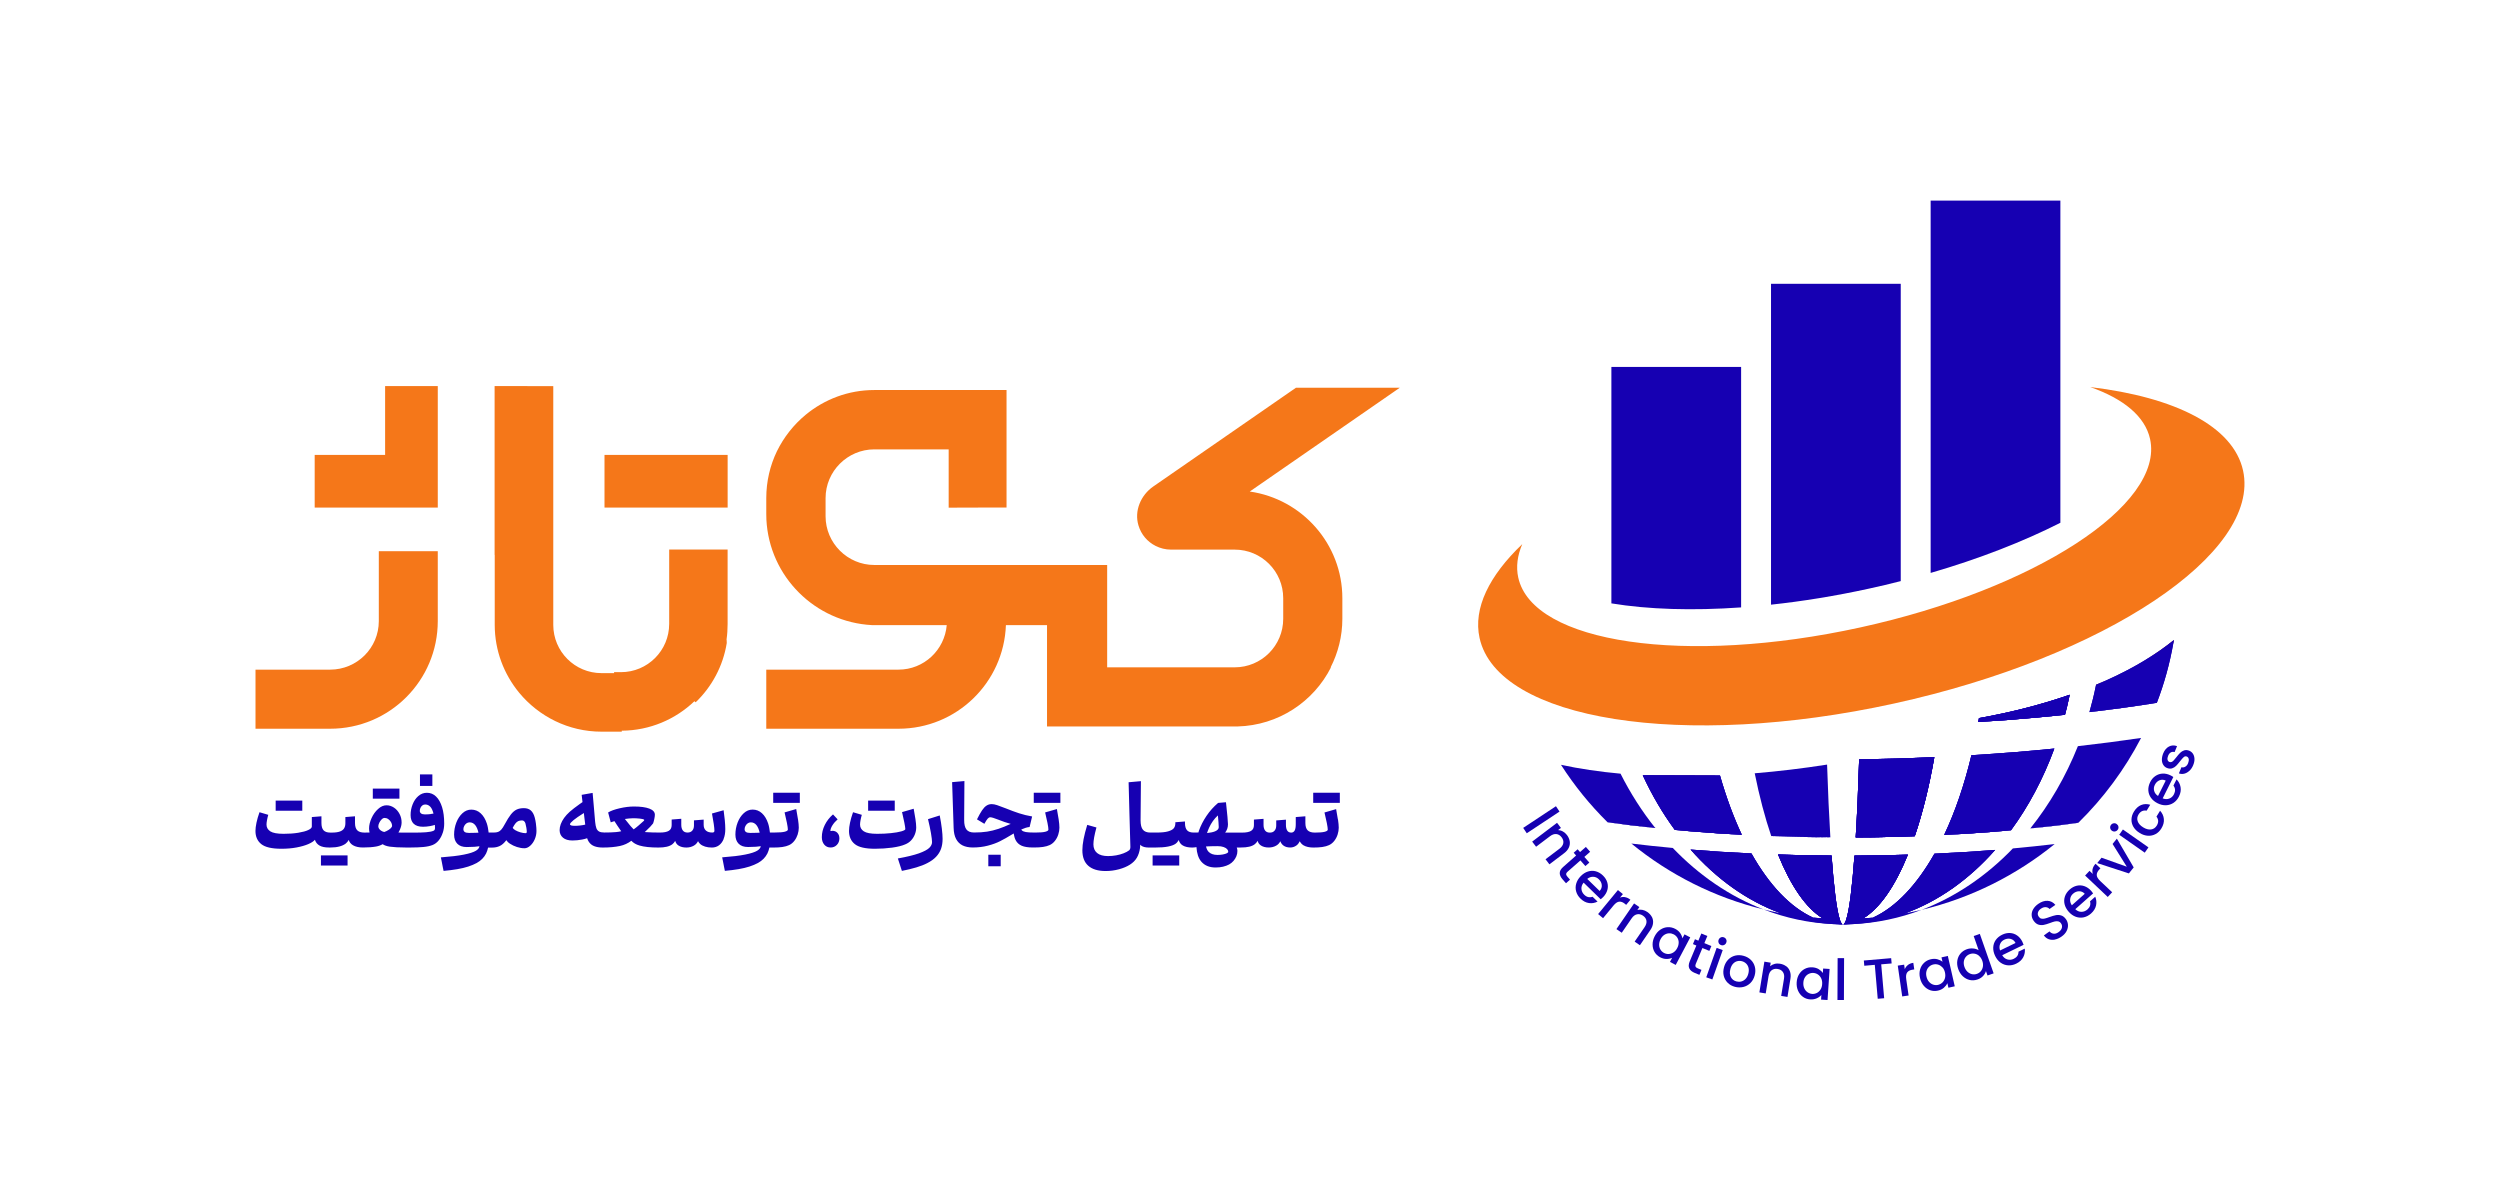 <?xml version="1.0" encoding="UTF-8"?>
<svg id="Layer_1" data-name="Layer 1" xmlns="http://www.w3.org/2000/svg" viewBox="0 0 595.28 285.89">
  <defs>
    <style>
      .cls-1 {
        fill: #f57719;
      }

      .cls-2 {
        fill: #1600b2;
      }
    </style>
  </defs>
  <path class="cls-2" d="M67.26,193.05h-1.62v-2.41h6.34v2.41h-4.73ZM79.69,203.68h-3.27v2.41h6.34v-2.41h-3.07ZM91.84,190.18h3.27v-2.41h-6.34v2.41h3.07ZM102.95,187.14v-2.75h-2.95v2.75h2.95ZM105.43,198.27c-.22.69-.54,1.3-.95,1.81-.41.52-.9.89-1.46,1.12-.6.24-1.34.4-2.22.48-.88.08-1.84.12-2.86.12h-1.44s0,0,0,0c-1.53,0-2.76-.07-3.67-.2-.75-.11-1.31-.31-1.72-.59-.41.24-.9.44-1.56.56-.84.15-1.88.23-3.13.23-.97,0-1.76-.18-2.36-.53-.53-.31-.86-.75-1.03-1.27-.17.33-.41.63-.73.88-.39.29-.88.52-1.49.68-.61.16-1.31.24-2.12.24h-.4s0,0,0,0h0c-.94,0-1.69-.16-2.22-.47s-.9-.77-1.09-1.37c-.29.36-.81.7-1.57,1.03-.75.32-1.68.59-2.79.8-1.11.21-2.32.31-3.62.31-2.27,0-3.87-.37-4.79-1.11-.92-.74-1.38-1.79-1.38-3.14,0-.53.08-1.18.24-1.95.16-.76.4-1.6.72-2.5l2.09.62c-.12.4-.22.82-.3,1.26s-.12.79-.12,1.06c0,.68.3,1.21.9,1.61.6.39,1.66.59,3.17.59,1.29,0,2.45-.08,3.48-.25,1.03-.17,1.83-.38,2.39-.65.57-.27.85-.54.85-.82v-2.27l2.29-.18v1.58c0,.81.17,1.4.51,1.76.34.36.87.54,1.59.54h0s0,0,0,0h.4c.8,0,1.43-.09,1.9-.26.47-.17.8-.42,1-.75s.3-.73.3-1.21v-1.48l2.29-.18v1.58c0,.81.18,1.4.54,1.76.36.36.93.54,1.72.54.44,0,.84,0,1.2-.02-.06-.31-.11-.63-.11-.96,0-.77.2-1.59.59-2.46s.91-1.6,1.56-2.18c.64-.59,1.31-.88,2-.88.64,0,1.23.19,1.79.56.55.37.99.87,1.32,1.5.33.63.49,1.3.49,2.03,0,.51-.13,1.06-.39,1.68-.1.25-.24.48-.37.72.63.01,1.28.02,2,.02h1.5c1.29,0,2.31-.03,3.07-.09.76-.06,1.34-.17,1.74-.33.15-.05.25-.14.31-.25.06-.11.09-.26.09-.45,0-.26-.02-.47-.03-.72-.35.11-.74.21-1.18.29-.58.1-1.13.15-1.65.15-.98,0-1.72-.24-2.21-.71-.49-.47-.74-1.16-.74-2.07s.16-1.73.48-2.54c.32-.82.77-1.48,1.37-2,.59-.51,1.27-.77,2.02-.77.85,0,1.59.3,2.2.9.62.6,1.09,1.45,1.43,2.54s.5,2.4.5,3.9c0,.76-.11,1.48-.33,2.17ZM90.08,196.76c0,.36.2.69.59.99.23.18.51.28.82.36.17-.06.33-.12.5-.2.41-.19.74-.41.99-.64.25-.23.38-.44.38-.63,0-.29-.08-.58-.25-.88-.17-.29-.39-.53-.66-.72-.27-.19-.56-.28-.87-.28-.24,0-.47.11-.7.34s-.42.49-.57.81c-.15.31-.23.6-.23.85ZM102.48,193.84c.22-.02.49-.08.74-.12-.18-.69-.42-1.24-.72-1.58-.35-.39-.76-.58-1.24-.58-.27,0-.5.07-.69.22-.19.15-.34.34-.45.57-.11.23-.16.48-.16.73s.1.46.3.61.5.23.9.23c.48,0,.92-.02,1.33-.07ZM127.62,196.23c.08.6.12,1.15.12,1.63,0,.69-.14,1.35-.41,1.98s-.63,1.14-1.08,1.54c-.45.4-.9.6-1.37.6-.57,0-1.17-.1-1.79-.3s-1.17-.46-1.67-.79c-.41-.27-.68-.56-.86-.84-.02.03-.04.06-.06.08-.49.64-1,1.09-1.54,1.33-.53.24-1.11.36-1.76.36h0s-.98,0-.98,0c-.12.51-.26.99-.48,1.42-.47.93-1.21,1.68-2.23,2.25-.59.32-1.26.6-2.02.85-.76.25-1.64.45-2.61.62-.98.17-2.07.3-3.26.41-.08-.37-.15-.73-.22-1.08s-.13-.69-.2-1.05c-.07-.35-.14-.72-.22-1.09,2.3-.17,4.13-.39,5.48-.66,1.35-.27,2.31-.58,2.88-.93.5-.31.77-.66.83-1.06-.39.05-.78.1-1.18.13-.61.04-1.22.06-1.85.06-.98,0-1.73-.26-2.24-.78-.51-.52-.77-1.24-.77-2.17,0-1.01.18-1.97.53-2.88.35-.91.84-1.65,1.46-2.22s1.32-.86,2.1-.86c.85,0,1.6.29,2.23.87.64.58,1.13,1.4,1.48,2.45.21.64.33,1.37.42,2.14h1.2s0,0,0,0c.43,0,.77-.05,1.05-.15s.53-.29.77-.56c.24-.27.51-.68.8-1.23.56-1.04,1.05-1.83,1.48-2.37.43-.54.88-.93,1.36-1.16s1.06-.34,1.74-.34,1.23.18,1.65.55c.42.37.73.93.93,1.69.12.44.22.96.3,1.57ZM113.23,198.3c.24,0,.46-.02.7-.03-.18-.78-.44-1.39-.78-1.81-.35-.43-.8-.65-1.33-.65-.28,0-.53.08-.75.24-.22.16-.4.37-.53.62-.13.25-.2.51-.2.76,0,.29.1.52.31.67.21.15.55.23,1.03.23s1.01-.01,1.55-.03ZM125.43,198.03c0-.23-.03-.54-.1-.96-.07-.41-.14-.75-.22-1.02-.07-.21-.17-.38-.31-.51-.14-.13-.3-.19-.49-.19-.37,0-.68.06-.92.17-.24.11-.47.31-.69.59-.18.23-.39.58-.62,1.01.1.18.29.36.6.55.37.21.78.39,1.24.52.46.13.87.2,1.25.2.08,0,.14-.03.19-.08.05-.05.07-.15.07-.28ZM172.32,199.76c-.27.66-.64,1.17-1.12,1.52s-1.04.53-1.68.53c-.6,0-1.14-.07-1.62-.22-.48-.15-.86-.35-1.16-.61-.24-.21-.4-.44-.53-.69-.22.44-.54.81-1,1.07-.53.3-1.11.45-1.77.45-.76,0-1.38-.16-1.88-.48-.42-.27-.66-.66-.79-1.11-.18.32-.4.6-.68.81-.35.27-.79.46-1.34.59-.55.13-1.21.19-1.99.19,0,0,0,0,0,0h0c-1.91,0-3.41-.16-4.49-.48-.82-.24-1.47-.62-1.94-1.13-.8.6-1.7,1.02-2.72,1.24-1.14.24-2.51.37-4.08.37h0s0,0,0,0c0,0,0,0-.01,0,0,0,0,0,0,0-.8,0-1.47-.11-2.01-.32-.55-.21-.98-.56-1.31-1.05-.16-.24-.29-.52-.4-.85-.37.13-.76.24-1.21.32-.78.15-1.55.22-2.29.22-.97,0-1.72-.22-2.25-.67-.53-.44-.8-1.05-.8-1.8,0-.45.09-.92.27-1.42.18-.49.45-.98.8-1.48.35-.49.8-.98,1.33-1.46.58-.52,1.4-1.14,2.43-1.88.24-.17.44-.3.62-.43-.07-.58-.14-1.15-.2-1.73l2.61-.46c.11,1.21.21,2.42.32,3.63.07.74.11,1.3.14,1.66.03.36.07.9.14,1.62.07.64.16,1.13.29,1.49.13.35.34.61.63.78.29.17.71.25,1.26.25,1.08,0,2-.03,2.77-.1.47-.04.88-.11,1.26-.2-.07-.1-.14-.19-.21-.3-.53-.75-.99-1.45-1.41-2.11-.32.09-.63.19-.88.29l-.62-2.35c.63-.39,1.54-.72,2.75-1,1.21-.28,2.35-.42,3.41-.42,1.57,0,2.79.17,3.66.5.87.33,1.31.82,1.31,1.46,0,.27-.05.61-.14,1.04-.09.43-.19.76-.28,1.02-.32.44-.9,1.05-1.74,1.83-.09.09-.16.14-.25.22.09,0,.17.02.27.03,1.01.07,2.12.1,3.33.1h0s0,0,0,0c.96,0,1.67-.14,2.12-.41.46-.27.69-.73.69-1.37v-1.32l2.29-.18v1.44c0,.57.12,1.02.37,1.35.25.33.62.49,1.13.49.48,0,.85-.15,1.12-.46.27-.3.4-.71.4-1.22v-1.22l2.31-.18v1.24c0,.6.18,1.05.54,1.37s.86.47,1.52.47c.16,0,.28-.03.37-.1.09-.07.13-.17.13-.32,0-.33-.05-.88-.16-1.64-.11-.76-.25-1.58-.42-2.47l2.77-.78c.11.73.2,1.52.28,2.35s.12,1.56.12,2.15c0,.89-.13,1.67-.4,2.32ZM139.35,196.35c-.05-.41-.11-.94-.2-1.65-.04-.37-.09-.74-.13-1.11-1.09.69-1.92,1.25-2.44,1.68-.57.47-.86.8-.86.99,0,.13.1.23.3.29.2.06.5.09.9.09.37,0,.8-.03,1.3-.09.43-.05.79-.12,1.14-.2ZM150.66,194.84c-.52,0-1.16.07-1.87.17.51.65.97,1.23,1.37,1.7.27.32.5.56.72.77.32-.22.7-.51,1.16-.91.58-.49,1.02-.88,1.33-1.18v-.24c-.17-.09-.51-.17-1.01-.23-.5-.06-1.07-.09-1.71-.09ZM187.38,188.76h-3.27v2.41h6.34v-2.41h-3.07ZM190.02,195.11c.12.81.18,1.47.18,1.98s-.09,1.07-.27,1.63c-.18.55-.44,1.05-.79,1.5-.35.45-.76.78-1.24,1.01-.45.21-.99.36-1.61.45-.61.09-1.32.13-2.11.13h0s-.98,0-.98,0c-.12.51-.26.99-.48,1.42-.47.93-1.21,1.68-2.23,2.25-.59.32-1.26.6-2.02.85-.76.25-1.64.45-2.61.62-.98.17-2.07.3-3.26.41-.08-.37-.15-.73-.22-1.08s-.13-.69-.2-1.05c-.07-.35-.14-.72-.22-1.09,2.3-.17,4.13-.39,5.48-.66,1.35-.27,2.31-.58,2.88-.93.5-.31.77-.66.83-1.06-.39.05-.78.1-1.18.13-.61.04-1.22.06-1.85.06-.98,0-1.73-.26-2.24-.78-.51-.52-.77-1.24-.77-2.17,0-1.01.18-1.97.53-2.88.35-.91.84-1.65,1.46-2.22s1.32-.86,2.1-.86c.85,0,1.6.29,2.23.87.64.58,1.13,1.4,1.48,2.45.21.64.33,1.37.42,2.14h1.2s0,0,0,0c1.06,0,1.84-.06,2.33-.19.49-.13.74-.3.74-.51,0-.29-.07-.81-.22-1.57s-.33-1.59-.56-2.52l2.77-.8c.16.84.3,1.66.42,2.46ZM180.19,198.3c.24,0,.46-.02.7-.03-.18-.78-.44-1.39-.78-1.81-.35-.43-.8-.65-1.33-.65-.28,0-.53.08-.75.24-.22.16-.4.37-.53.62-.13.25-.2.51-.2.76,0,.29.1.52.31.67.21.15.55.23,1.03.23s1.01-.01,1.55-.03ZM198.15,197.84c-.2,0-.34.01-.42.04,0-.4.16-.85.48-1.36.32-.51.73-.98,1.24-1.42l-1.1-1.18c-.84.73-1.49,1.57-1.96,2.52-.47.95-.7,1.92-.7,2.9,0,.73.19,1.32.58,1.78s.89.68,1.52.68c.59,0,1.08-.21,1.48-.62.4-.41.6-.93.6-1.56,0-.52-.15-.95-.46-1.29-.31-.34-.72-.51-1.26-.51ZM209.78,193.05h3.27v-2.41h-6.34v2.41h3.07ZM216.96,200.09c.39-.42.68-.9.89-1.44s.31-1.08.31-1.64c0-.51-.06-1.16-.18-1.96s-.26-1.63-.42-2.48l-2.77.8c.21.92.4,1.76.55,2.52s.23,1.27.23,1.53c0,.17-.31.35-.94.53s-1.45.32-2.49.43c-1.03.11-2.12.16-3.28.16-1.52,0-2.57-.2-3.17-.59-.6-.39-.9-.93-.9-1.61,0-.27.04-.62.12-1.06.08-.44.18-.86.3-1.26l-2.09-.62c-.32.9-.56,1.74-.72,2.5-.16.76-.24,1.41-.24,1.95,0,1.36.46,2.4,1.38,3.14.92.74,2.51,1.11,4.79,1.11,1.42,0,2.79-.09,4.1-.27,1.31-.18,2.35-.44,3.1-.77.57-.23,1.05-.55,1.44-.98ZM223.76,194.17l-2.79.88c.29,1.19.52,2.29.7,3.31.17,1.02.26,1.74.26,2.15,0,.49-.22.95-.67,1.39-.45.43-1.26.86-2.45,1.29-1.19.42-2.86.83-5.02,1.22.21.64.37,1.12.47,1.45s.26.83.49,1.51c1.28-.25,2.42-.53,3.43-.83s1.89-.64,2.63-1.03c.85-.44,1.54-.93,2.07-1.49.53-.55.92-1.18,1.18-1.88.25-.7.38-1.5.38-2.4,0-.64-.06-1.46-.18-2.45-.12-1-.29-2.03-.5-3.11ZM235.33,203.52v2.75h2.95v-2.75h-2.95ZM251.63,192.65l-2.77.8c.23.93.41,1.77.56,2.52.15.75.22,1.27.22,1.57,0,.21-.25.38-.74.51s-1.27.19-2.33.19h-.32c-.89,0-1.56-.04-1.99-.12-.44-.08-.75-.21-.94-.4-.06-.06-.1-.14-.14-.21.72-.32,1.39-.54,1.98-.59l.6-2.51c-1.1-.19-2.14-.44-3.11-.76-.97-.32-2.03-.71-3.19-1.18-.89-.34-1.57-.6-2.05-.76-.48-.16-.9-.24-1.28-.24-.45,0-.86.12-1.23.36s-.72.61-1.07,1.13c-.35.51-.74,1.23-1.2,2.14l1.76,1.06c.35-.63.61-1.04.81-1.25.19-.21.39-.31.59-.31.17,0,.42.05.73.15.31.1.68.23,1.09.39,1.08.44,2.09.77,3.05,1.04-1.1.5-2.07.9-2.89,1.17-.92.31-1.83.53-2.72.67-.9.14-1.94.21-3.12.21-.84,0-1.44-.24-1.81-.72-.37-.48-.55-1.24-.54-2.27v-.54c.01-1.91.02-3.35.03-4.32,0-.97.02-2.43.03-4.4l-2.93.26c.12,3.63.24,7.26.36,10.89.03,1.08.22,1.96.59,2.65.37.69.88,1.2,1.55,1.53.66.32,1.45.48,2.37.49,0,0,0,0,0,0,0,0,0,0,.01,0,0,0,0,0,0,0h0c1.32,0,2.54-.15,3.64-.44,1.11-.29,2.08-.64,2.9-1.06.82-.41,1.76-.94,2.81-1.58.14-.09.29-.17.43-.26.1.63.25,1.17.47,1.59.32.62.8,1.06,1.45,1.34.64.27,1.52.41,2.62.41h.34c.79,0,1.49-.04,2.1-.13.62-.09,1.15-.24,1.61-.45.48-.23.89-.56,1.24-1.01s.61-.94.79-1.5.27-1.09.27-1.63-.06-1.18-.18-1.98c-.12-.8-.26-1.63-.42-2.46ZM249.42,188.76h-3.27v2.41h6.34v-2.41h-3.07ZM277.72,203.68h-3.27v2.41h6.34v-2.41h-3.07ZM317.42,188.76h-4.73v2.41h6.34v-2.41h-1.61ZM318.59,195.11c.12.81.18,1.47.18,1.98s-.09,1.07-.27,1.63-.44,1.05-.79,1.5-.76.78-1.24,1.01c-.45.21-.99.36-1.61.45-.62.09-1.33.13-2.12.13-.97,0-1.76-.18-2.36-.53-.42-.25-.69-.59-.89-.97-.2.41-.45.76-.8,1.01-.45.32-.93.48-1.47.48-.65,0-1.19-.15-1.61-.46-.36-.26-.6-.62-.75-1.03-.22.43-.53.79-.98,1.04-.52.3-1.11.45-1.77.45-.76,0-1.38-.16-1.87-.48-.42-.27-.67-.66-.79-1.11-.18.32-.4.6-.68.81-.35.27-.79.46-1.34.59-.54.13-1.21.19-2,.19h-.95c.09.25.16.51.16.8,0,.45-.08.88-.25,1.29-.17.41-.4.77-.69,1.11s-.64.61-1.04.84c-.41.22-.89.4-1.44.53s-1.14.19-1.78.19c-1.46,0-2.59-.46-3.39-1.39-.7-.81-1.07-1.98-1.16-3.46-.37.06-.7.1-.99.1-.97,0-1.73-.17-2.28-.5-.49-.29-.79-.74-.96-1.29-.18.35-.42.65-.75.89-.39.28-.97.5-1.77.66-.79.16-1.85.24-3.16.24h-1.42s0,0,0,0c-.85,0-1.49-.17-1.91-.52-.06-.05-.11-.12-.16-.17-.01.32-.03.59-.04.77-.12.9-.37,1.68-.75,2.33-.38.65-.93,1.2-1.65,1.66-.7.45-1.57.82-2.6,1.1s-2.1.42-3.2.42c-1.81,0-3.18-.42-4.12-1.25-.94-.83-1.41-2.06-1.41-3.7,0-1.52.39-3.53,1.16-6.04l2.19.62c-.25.94-.44,1.74-.55,2.37-.11.64-.17,1.18-.17,1.64,0,.89.29,1.58.88,2.07s1.46.73,2.61.73c.64,0,1.28-.06,1.91-.17.64-.11,1.23-.28,1.78-.49.55-.21.99-.45,1.34-.72.09-.08.17-.2.22-.35.05-.15.07-.32.06-.51-.09-3.47-.17-6.05-.22-7.74-.05-1.69-.12-4.22-.2-7.6l2.93-.26-.08,9.33c0,1.04.18,1.78.55,2.23.37.45.96.68,1.78.68h1.4c1.21,0,2.15-.09,2.81-.28s1.12-.44,1.37-.75.37-.71.37-1.19v-.24l2.29-.18v.34c0,.81.17,1.4.5,1.76.33.36.86.54,1.6.54.42,0,.78,0,1.11-.02.04-.14.06-.27.11-.41.42-1.19,1.02-2.37,1.8-3.53s1.71-2.2,2.77-3.1l1.87-.16.1.94c.09.85.18,1.7.26,2.55.08.85.12,1.44.12,1.76,0,.39-.06.75-.18,1.09-.11.31-.28.6-.49.89h4.04c.96,0,1.67-.14,2.12-.41.46-.27.69-.73.69-1.37v-1.32l2.29-.18v1.44c0,.57.12,1.02.37,1.35.25.33.62.49,1.13.49s.85-.15,1.12-.46c.27-.3.4-.71.4-1.22v-1.22l2.31-.18v1.24c0,.6.11,1.05.32,1.37s.52.47.94.47c.37,0,.64-.17.82-.5s.26-.84.26-1.54v-1.66l2.29-.18v1.58c0,.81.18,1.4.54,1.76.36.36.93.54,1.72.54,1.06,0,1.84-.06,2.33-.19s.74-.3.74-.51c0-.29-.07-.81-.22-1.57-.15-.75-.33-1.59-.56-2.52l2.77-.8c.16.84.3,1.66.42,2.46ZM287.87,197.16c-.19.42-.33.81-.46,1.2.8-.08,1.45-.22,1.91-.41.59-.25.88-.58.88-.99,0-.28-.02-.66-.06-1.15s-.09-1.03-.14-1.65c-.88.8-1.59,1.79-2.13,2.99ZM292.46,202.82c0-.21-.09-.42-.26-.62-.17-.2-.45-.37-.84-.51s-.87-.21-1.46-.21c-1.04,0-1.93.03-2.73.07.11.51.3.93.58,1.24.47.52,1.19.78,2.17.78.44,0,.85-.04,1.25-.11.39-.07.71-.17.94-.28.23-.11.35-.24.35-.37Z"/>
  <g>
    <polygon class="cls-1" points="91.7 108.32 74.93 108.32 74.93 120.86 91.7 120.86 104.24 120.86 104.24 108.32 104.24 91.93 91.7 91.93 91.7 108.32"/>
    <path class="cls-1" d="M90.2,147.89c0,6.39-5.19,11.56-11.59,11.56h-17.77v14.07h17.77c14.17,0,25.63-11.48,25.63-25.63v-16.65h-14.04v16.65Z"/>
    <rect class="cls-1" x="143.94" y="108.32" width="29.32" height="12.54"/>
    <path class="cls-1" d="M159.34,148.57c0,6.34-5.14,11.48-11.48,11.48h-1.64v.23h-3c-6.34,0-11.48-5.14-11.48-11.48v-56.85h-6.19v-.03h-7.78v40.22h.03v16.65c0,6.13,2.19,11.74,5.82,16.16,4.67,5.64,11.72,9.27,19.6,9.27h4.83v-.23c6.71-.05,12.79-2.71,17.3-7.02.1.08.18.18.29.26,3.86-3.71,6.52-8.61,7.41-14.12,0-.26-.03-.52-.03-.78h-.03c.18-1.23.26-2.48.26-3.76v-17.72h-13.91v17.72Z"/>
    <path class="cls-1" d="M297.58,117.04l35.73-24.72h-24.72l-34.01,23.54c-2.95,2.06-4.54,5.79-3.5,9.24.65,2.19,2.14,3.91,4.07,4.88,1.12.57,2.38.89,3.68.89h15.16c6.39,0,11.56,5.17,11.56,11.56v4.91c0,6.39-5.17,11.56-11.56,11.56h-30.36v-24.37h-5.63s-49.81,0-49.81,0c-6.39,0-11.61-5.22-11.61-11.61v-4.31c0-6.39,5.22-11.61,11.61-11.61h17.7v13.88l9.37-.03h4.41v-27.98h-31.48c-6.21,0-11.9,2.22-16.36,5.9-2.84,2.35-5.19,5.32-6.84,8.69-1.62,3.37-2.53,7.15-2.53,11.14v3.76c0,.47,0,.94.03,1.38.7,13.55,11.59,24.4,25.16,25.11h17.78c-.5,5.93-5.43,10.6-11.49,10.6h-31.48v14.07h31.48c13.85,0,25.07-10.97,25.58-24.66h9.79v24.12h8.7s36.67,0,36.67,0c9.74-.26,18.11-5.9,22.24-14.07h-.08c1.77-3.47,2.79-7.41,2.79-11.56v-4.91c0-12.92-9.6-23.62-22.05-25.4Z"/>
  </g>
  <path class="cls-2" d="M383.69,143.67v-56.3h30.89v57.26c-11.62.82-22.16.48-30.89-.96ZM452.59,138.36v-70.79s0,0,0,0h-30.89v76.41c7.48-.8,15.34-2.07,23.37-3.83,2.54-.55,5.05-1.15,7.52-1.78ZM490.6,124.48V47.77h-30.89v88.65c11.59-3.37,22.07-7.47,30.89-11.94Z"/>
  <path class="cls-1" d="M497.75,92.18c7.9,2.78,13.02,6.95,14.21,12.36,3.43,15.67-27.46,35.76-69.01,44.86-41.55,9.11-78.01,3.79-81.44-11.89-.56-2.56-.2-5.23.96-7.95-7.89,7.53-11.72,15.28-10.17,22.34,4.3,19.63,48.49,26.62,98.69,15.62,50.2-11,87.41-35.84,83.11-55.47-2.32-10.57-16.2-17.47-36.35-19.88Z"/>
  <path class="cls-1" d="M391.15,184.6c5.79.32,11.95.35,18.4.06l-18.4-.06Z"/>
  <path class="cls-1" d="M499.11,163.04c.91-.38,1.81-.77,2.69-1.16-.89.44-1.81.88-2.72,1.3.02-.05.02-.09.03-.13Z"/>
  <path class="cls-1" d="M517.63,152.4c-.04.25-.09.49-.13.73-2.12,1.39-4.36,2.73-6.72,4.05,2.5-1.51,4.79-3.11,6.85-4.78Z"/>
  <g>
    <path class="cls-2" d="M371.34,193.25l-7.8,5.16-.85-1.28,7.8-5.16.85,1.28Z"/>
    <path class="cls-2" d="M373.77,200.3c.08.52.02,1.02-.21,1.52-.22.49-.6.95-1.14,1.35l-3.49,2.64-.92-1.21,3.31-2.5c.53-.4.83-.84.92-1.32.08-.48-.05-.95-.4-1.41s-.76-.71-1.25-.77c-.49-.05-.99.12-1.52.52l-3.31,2.5-.93-1.22,5.92-4.48.93,1.22-.68.51c.39.02.78.13,1.15.34.37.21.69.49.96.84.35.46.57.96.66,1.47Z"/>
    <path class="cls-2" d="M376.31,204.88l-3.08,2.71c-.21.18-.31.37-.32.54,0,.18.1.38.31.62l.62.71-.96.85-.8-.91c-.46-.52-.69-1.02-.69-1.51,0-.49.27-.98.82-1.46l3.08-2.72-.58-.66.94-.83.58.66,1.38-1.22,1.02,1.16-1.38,1.22,1.19,1.35-.94.83-1.19-1.35Z"/>
    <path class="cls-2" d="M381.14,214.12l-4.06-3.95c-.38.46-.56.95-.52,1.48s.25,1,.67,1.4c.59.58,1.25.73,1.98.48l1.19,1.15c-.64.33-1.32.45-2.04.35-.73-.1-1.4-.45-2.02-1.06-.51-.49-.85-1.05-1.03-1.67-.18-.62-.18-1.25,0-1.88.18-.64.53-1.23,1.06-1.78.53-.55,1.11-.92,1.74-1.12s1.25-.22,1.87-.05c.62.17,1.19.5,1.71,1.01.5.49.84,1.03,1.02,1.63.18.6.19,1.21.02,1.81-.17.61-.5,1.17-1,1.69-.19.2-.38.37-.56.5ZM380.89,212.15c.39-.41.56-.88.51-1.4-.04-.52-.28-.98-.7-1.39-.38-.37-.82-.57-1.33-.59-.5-.02-.98.15-1.43.51l2.94,2.86Z"/>
    <path class="cls-2" d="M386.99,213.64c.42.07.83.27,1.23.6l-1.01,1.22-.3-.25c-.46-.38-.91-.55-1.35-.52-.43.04-.89.35-1.37.93l-2.48,3.01-1.18-.98,4.72-5.72,1.18.97-.69.83c.41-.15.83-.18,1.25-.11Z"/>
    <path class="cls-2" d="M393.33,218.32c.24.46.34.96.28,1.5-.05.54-.27,1.09-.65,1.64l-2.48,3.61-1.25-.86,2.35-3.42c.38-.55.53-1.06.46-1.54-.07-.48-.35-.88-.82-1.21-.47-.32-.95-.44-1.43-.33-.48.1-.91.42-1.28.97l-2.35,3.42-1.27-.87,4.2-6.11,1.26.87-.48.7c.38-.11.78-.12,1.2-.04.42.08.81.25,1.17.5.48.33.84.73,1.09,1.19Z"/>
    <path class="cls-2" d="M395.36,221.36c.54-.36,1.12-.56,1.74-.59.62-.03,1.22.1,1.79.4.52.27.91.61,1.19,1.02s.45.82.52,1.24l.5-.95,1.37.72-3.46,6.56-1.37-.72.52-.98c-.39.19-.84.28-1.35.28-.51,0-1.01-.14-1.52-.41-.56-.3-1-.71-1.32-1.25-.32-.54-.47-1.14-.47-1.8,0-.66.17-1.33.52-1.99.35-.66.79-1.17,1.33-1.53ZM399.72,224.42c-.01-.43-.12-.81-.33-1.15-.21-.33-.49-.59-.84-.78-.35-.18-.72-.27-1.11-.26s-.77.13-1.13.36c-.36.23-.66.57-.9,1.03-.24.45-.35.9-.35,1.34,0,.44.12.83.33,1.17.21.34.49.6.83.78.35.18.72.27,1.11.25s.77-.14,1.14-.38c.36-.24.67-.58.9-1.04.24-.45.35-.89.34-1.33Z"/>
    <path class="cls-2" d="M405.36,225.74l-1.58,3.79c-.11.26-.12.47-.05.63.07.16.25.3.54.42l.87.36-.49,1.18-1.12-.46c-.64-.26-1.07-.62-1.28-1.06-.22-.44-.18-1,.09-1.67l1.58-3.79-.81-.34.48-1.16.81.34.71-1.7,1.43.59-.71,1.7,1.67.69-.48,1.16-1.67-.69Z"/>
    <path class="cls-2" d="M410.2,226.22l-2.47,7-1.45-.51,2.47-7,1.45.51ZM409.25,224.54c-.11-.24-.13-.49-.03-.75.09-.26.26-.45.5-.57s.49-.13.75-.03c.25.09.44.25.55.49.12.24.13.49.03.75-.09.26-.26.45-.5.57-.24.12-.49.13-.74.04-.26-.09-.45-.26-.57-.5Z"/>
    <path class="cls-2" d="M411.39,234.02c-.46-.46-.77-1-.94-1.65-.16-.64-.14-1.33.06-2.07.2-.73.53-1.33,1-1.81.47-.48,1.03-.79,1.66-.95.64-.15,1.3-.14,1.98.05.68.18,1.26.5,1.74.96.47.45.79,1,.96,1.65.17.65.16,1.34-.04,2.07-.2.73-.54,1.33-1.02,1.8-.48.47-1.05.79-1.7.94s-1.32.14-2-.04c-.68-.18-1.25-.5-1.71-.96ZM414.59,233.71c.38-.09.73-.29,1.03-.6.31-.31.53-.72.67-1.24.14-.52.16-.99.06-1.4-.1-.41-.29-.76-.57-1.03-.28-.27-.61-.46-.99-.56-.38-.1-.76-.11-1.13-.01-.38.09-.71.3-.99.6-.29.31-.5.72-.64,1.24-.21.77-.17,1.42.11,1.95.28.53.72.87,1.32,1.03.38.1.76.11,1.15.02Z"/>
    <path class="cls-2" d="M425.31,230.06c.42.31.72.73.9,1.24.18.51.22,1.1.11,1.76l-.7,4.32-1.5-.24.67-4.09c.11-.66.03-1.18-.25-1.59-.27-.4-.69-.65-1.26-.74-.57-.09-1.04.01-1.43.31-.39.3-.64.77-.74,1.43l-.67,4.09-1.51-.25,1.19-7.32,1.51.25-.14.84c.3-.26.65-.44,1.06-.55.41-.11.84-.12,1.27-.05.58.09,1.07.3,1.49.61Z"/>
    <path class="cls-2" d="M428.41,231.94c.35-.55.8-.97,1.35-1.25.55-.28,1.15-.4,1.8-.36.58.04,1.08.19,1.5.44.42.26.75.57.98.92l.07-1.07,1.54.1-.49,7.4-1.54-.1.07-1.1c-.28.33-.66.6-1.12.8-.46.2-.98.29-1.55.25-.64-.04-1.21-.24-1.71-.6-.51-.36-.9-.85-1.17-1.46-.27-.61-.38-1.28-.33-2.02.05-.74.25-1.39.59-1.94ZM433.65,232.96c-.19-.39-.44-.69-.77-.92-.33-.22-.69-.34-1.08-.37-.39-.03-.77.05-1.12.22-.35.17-.65.43-.88.79-.24.36-.37.79-.4,1.3-.03.51.04.96.23,1.36.18.4.44.71.78.94.33.22.69.35,1.07.38.39.03.77-.05,1.12-.22.35-.17.65-.45.88-.81.24-.37.37-.8.4-1.32.03-.51-.04-.96-.23-1.35Z"/>
    <path class="cls-2" d="M439.1,228.16l-.04,9.96h-1.54s.04-9.97.04-9.97h1.53Z"/>
    <path class="cls-2" d="M450.31,228.16l.11,1.25-2.48.21.7,8.07-1.53.13-.7-8.08-2.5.22-.11-1.25,6.5-.56Z"/>
    <path class="cls-2" d="M454.31,229.76c.34-.26.76-.43,1.27-.5l.23,1.57-.39.06c-.6.08-1.02.3-1.29.65-.26.35-.34.89-.23,1.64l.56,3.86-1.52.22-1.06-7.34,1.52-.22.15,1.07c.17-.41.42-.74.76-1Z"/>
    <path class="cls-2" d="M457.19,230.86c.17-.63.49-1.16.94-1.59.45-.43.99-.72,1.62-.86.57-.13,1.09-.13,1.57,0,.48.13.88.33,1.21.6l-.24-1.05,1.51-.34,1.65,7.23-1.51.34-.25-1.08c-.18.4-.46.76-.84,1.09-.39.33-.86.56-1.42.68-.62.14-1.23.11-1.82-.09-.59-.2-1.1-.56-1.53-1.06s-.73-1.12-.9-1.85c-.17-.73-.16-1.4.01-2.03ZM462.5,230.35c-.29-.32-.62-.54-1-.66-.38-.12-.76-.13-1.14-.04-.39.09-.72.26-1.01.53-.29.26-.5.6-.62,1.01s-.13.86-.01,1.36c.11.5.32.91.61,1.24.29.33.63.55,1.01.67s.76.14,1.14.05c.38-.09.72-.27,1.01-.54.29-.27.49-.61.62-1.03.12-.42.12-.88.01-1.38-.11-.5-.32-.91-.6-1.23Z"/>
    <path class="cls-2" d="M466.06,228.74c.1-.64.35-1.21.75-1.68.4-.48.91-.82,1.53-1.04.46-.16.94-.22,1.46-.18.51.04.96.19,1.34.42l-1.18-3.38,1.46-.51,3.29,9.4-1.46.51-.37-1.06c-.12.42-.35.82-.69,1.18-.34.37-.79.65-1.33.83-.61.21-1.22.25-1.83.12-.61-.13-1.16-.43-1.65-.88-.49-.45-.85-1.03-1.1-1.73-.25-.7-.32-1.38-.22-2.02ZM471.28,227.63c-.32-.29-.68-.47-1.07-.54-.39-.07-.77-.05-1.14.08-.37.13-.69.34-.95.64-.26.29-.43.65-.5,1.07s-.03.87.14,1.36c.17.48.42.87.74,1.17.33.29.69.48,1.08.56.39.08.77.05,1.14-.08.37-.13.69-.34.94-.64s.42-.66.49-1.09c.07-.43.03-.89-.14-1.37-.17-.48-.42-.87-.74-1.15Z"/>
    <path class="cls-2" d="M481.85,224.97l-5.1,2.48c.3.51.7.85,1.22,1,.51.15,1.03.1,1.54-.15.74-.36,1.12-.93,1.12-1.7l1.49-.72c.1.71-.02,1.39-.36,2.04-.34.65-.9,1.16-1.68,1.54-.64.31-1.28.44-1.92.4-.64-.04-1.24-.25-1.78-.63-.54-.38-.98-.92-1.31-1.6-.33-.69-.49-1.36-.46-2.01.03-.66.22-1.25.59-1.78.37-.53.88-.95,1.53-1.27.63-.31,1.26-.44,1.88-.41.63.04,1.2.23,1.71.6.52.36.93.87,1.24,1.51.12.25.21.49.28.7ZM479.92,224.53c-.25-.5-.63-.82-1.14-.96-.5-.13-1.02-.07-1.54.18-.48.23-.81.58-1,1.05-.19.47-.19.98,0,1.52l3.69-1.79Z"/>
    <path class="cls-2" d="M489.35,223.72c-.54.11-1.04.08-1.51-.08-.47-.17-.86-.47-1.17-.91l1.34-.95c.26.31.58.49.96.54.38.05.78-.07,1.2-.37.43-.3.7-.65.79-1.03.09-.38.03-.73-.21-1.06-.18-.26-.4-.41-.67-.47-.26-.05-.54-.05-.83.02-.29.07-.66.19-1.13.37-.59.22-1.09.37-1.5.45-.41.08-.82.06-1.24-.07-.42-.13-.8-.43-1.14-.91-.31-.44-.47-.9-.48-1.39-.01-.49.12-.96.39-1.41.27-.45.67-.87,1.19-1.23.74-.52,1.48-.77,2.21-.73s1.35.36,1.86.97l-1.39.98c-.22-.26-.52-.41-.9-.44-.38-.03-.77.1-1.17.38-.36.25-.59.55-.69.9-.1.34-.03.69.22,1.03.17.24.37.38.62.43.25.05.51.04.8-.03.28-.07.65-.18,1.1-.35.6-.22,1.12-.37,1.53-.45.42-.09.84-.06,1.27.07.43.13.81.44,1.15.92.27.39.43.83.46,1.32.03.49-.08.98-.33,1.47-.25.49-.65.93-1.19,1.31-.51.36-1.04.6-1.58.71Z"/>
    <path class="cls-2" d="M498.39,212.73l-4.24,3.76c.43.41.91.62,1.44.63.53,0,1.01-.18,1.45-.56.62-.55.83-1.19.62-1.94l1.24-1.1c.28.66.35,1.35.2,2.06-.15.71-.55,1.36-1.2,1.94-.53.47-1.11.77-1.74.91s-1.26.09-1.88-.13c-.62-.22-1.19-.62-1.69-1.19-.51-.57-.84-1.18-.99-1.81-.15-.64-.12-1.26.09-1.87.21-.61.59-1.15,1.13-1.63.52-.46,1.09-.76,1.7-.9.61-.14,1.22-.1,1.81.11.59.21,1.13.58,1.61,1.12.18.21.34.41.46.6ZM496.41,212.83c-.38-.42-.83-.62-1.36-.61s-1,.2-1.44.59c-.4.35-.62.78-.68,1.28-.06.5.08.99.4,1.47l3.07-2.73Z"/>
    <path class="cls-2" d="M498.3,206.85c.1-.41.33-.81.68-1.18l1.16,1.09-.27.28c-.41.44-.62.87-.61,1.31,0,.44.29.91.83,1.43l2.84,2.68-1.05,1.12-5.39-5.1,1.05-1.12.78.74c-.12-.42-.13-.84-.03-1.26Z"/>
    <path class="cls-2" d="M506.42,206.38l-3.39-5.42,1.02-1.27,4.01,6.85-1.15,1.43-7.54-2.46,1.03-1.28,6.03,2.15Z"/>
    <path class="cls-2" d="M503.62,197.98c-.26.05-.51-.01-.74-.17-.23-.16-.37-.37-.41-.63-.05-.26,0-.51.17-.74.16-.22.36-.35.63-.4.26-.05.51,0,.74.17s.37.37.41.63c.05.26,0,.5-.16.72-.16.23-.37.37-.63.41ZM505.49,197.51l6.08,4.26-.88,1.26-6.08-4.26.88-1.26Z"/>
    <path class="cls-2" d="M508,196.9c-.33-.57-.49-1.16-.47-1.79s.21-1.25.58-1.85c.47-.77,1.04-1.29,1.71-1.57.67-.28,1.4-.3,2.18-.07l-.86,1.41c-.38-.08-.74-.04-1.07.1-.33.15-.61.41-.85.79-.33.54-.4,1.08-.21,1.63s.62,1.03,1.3,1.45c.68.42,1.31.58,1.89.5.58-.08,1.03-.39,1.36-.93.46-.76.43-1.46-.08-2.12l.86-1.41c.53.58.83,1.23.9,1.97s-.12,1.48-.58,2.23c-.37.61-.83,1.06-1.39,1.36-.56.3-1.16.44-1.82.4-.66-.04-1.31-.25-1.96-.65-.65-.4-1.14-.88-1.48-1.44Z"/>
    <path class="cls-2" d="M517.49,185.03l-2.53,5.07c.55.22,1.07.24,1.57.05.5-.19.88-.55,1.13-1.06.37-.74.32-1.42-.14-2.03l.74-1.48c.51.5.83,1.12.96,1.84.13.72,0,1.47-.39,2.25-.32.63-.74,1.13-1.28,1.49-.54.36-1.13.55-1.79.58s-1.33-.13-2.01-.47c-.68-.34-1.21-.78-1.59-1.32-.38-.54-.58-1.12-.62-1.77-.03-.64.12-1.29.44-1.94.31-.63.73-1.12,1.25-1.47.52-.35,1.09-.54,1.72-.57.63-.03,1.27.12,1.91.44.25.12.47.25.65.39ZM515.69,185.87c-.51-.25-1.01-.27-1.49-.07-.48.2-.85.56-1.11,1.08-.24.47-.29.96-.16,1.44.13.49.44.89.92,1.21l1.84-3.67Z"/>
    <path class="cls-2" d="M521.32,183.53c-.37.35-.78.58-1.21.69-.44.11-.87.09-1.29-.07l.61-1.47c.3.1.6.06.9-.12.3-.17.53-.45.68-.83s.21-.74.15-1.02c-.06-.28-.21-.47-.46-.57-.26-.11-.5-.06-.72.13-.23.19-.52.53-.89,1-.35.46-.66.82-.93,1.09-.27.27-.58.46-.96.59-.37.12-.78.09-1.23-.09-.37-.15-.66-.4-.87-.74-.21-.34-.33-.75-.33-1.22,0-.47.1-.97.31-1.5.32-.78.78-1.33,1.37-1.64.59-.31,1.23-.35,1.93-.1l-.58,1.42c-.32-.1-.61-.08-.89.07-.27.15-.49.41-.65.8-.15.37-.2.69-.14.95.06.26.21.43.44.53.18.08.36.07.54,0,.18-.08.34-.2.49-.37.15-.16.36-.41.62-.74.34-.44.64-.8.91-1.06.27-.26.58-.46.94-.58s.76-.1,1.21.07c.39.16.69.41.91.75.22.34.33.75.35,1.21s-.09.97-.31,1.5c-.22.54-.52.98-.89,1.33Z"/>
  </g>
  <g>
    <path class="cls-2" d="M419.93,216.55c-11.72-2.85-22.43-8.29-31.48-15.69,3.2.39,6.49.74,9.86,1.05,6.24,6.51,13.57,11.55,21.62,14.64Z"/>
    <path class="cls-2" d="M431.74,218.51c-5.5-2.5-10.51-7.85-14.7-15.29-4.96-.23-9.8-.54-14.5-.93,6.14,6.97,13.4,12.2,21.39,15.13h0l7.8,1.09Z"/>
    <path class="cls-2" d="M434.04,218.68c-3.98-2.39-7.62-7.72-10.65-15.2,4.17.14,8.43.23,12.73.25.55,7.49,1.2,12.78,1.92,15.09l-4-.14Z"/>
    <path class="cls-2" d="M443.64,218.68c3.98-2.38,7.62-7.7,10.65-15.17-4.17.13-8.42.21-12.72.23-.55,7.48-1.2,12.77-1.92,15.08l3.98-.13Z"/>
    <path class="cls-2" d="M445.93,218.52c5.5-2.49,10.49-7.82,14.69-15.25,4.94-.22,9.77-.52,14.45-.89-6.14,6.96-13.43,12.19-21.43,15.09t-.02,0l-7.69,1.05Z"/>
    <path class="cls-2" d="M489.24,200.98c-9.11,7.4-19.88,12.84-31.66,15.66,8.08-3.08,15.44-8.1,21.71-14.62h0c3.4-.31,6.72-.66,9.96-1.04Z"/>
    <path class="cls-2" d="M394.15,197.16s-.06,0-.1,0c-1.92-.2-3.82-.41-5.68-.64-1.88-.23-3.75-.47-5.58-.72-4.19-4.13-7.91-8.72-11.1-13.69,4.36.94,9.11,1.65,14.18,2.11,2.36,4.68,5.14,9.02,8.28,12.95Z"/>
    <path class="cls-2" d="M409.55,184.66c1.47,5.15,3.22,9.88,5.2,14.11-3.56-.19-7.06-.42-10.49-.69-1.16-.1-2.31-.19-3.45-.29-.67-.06-1.35-.12-2.02-.18-2.89-3.94-5.46-8.3-7.63-13.01l18.4.06Z"/>
    <path class="cls-2" d="M435.83,199.38c-1.19,0-2.37-.02-3.54-.04-1.2-.02-2.38-.03-3.56-.06-1.05-.02-2.08-.05-3.12-.08-.18,0-.36,0-.53-.02-1.12-.03-2.23-.07-3.33-.11-1.5-4.44-2.83-9.46-3.93-14.94,5.58-.46,11.34-1.15,17.23-2.07.21,6.42.47,12.26.78,17.32Z"/>
    <path class="cls-2" d="M442.69,180.82c6.07-.09,12.05-.26,17.9-.52-1.22,7-2.8,13.34-4.66,18.81-1.04.04-2.07.07-3.12.1-.75.02-1.51.04-2.27.06-.88.02-1.76.04-2.65.06-.74.02-1.5.02-2.25.04-1.25.02-2.51.02-3.78.03.33-5.39.61-11.65.82-18.57Z"/>
    <path class="cls-2" d="M489.16,178.25c-2.65,7.21-6.15,13.78-10.32,19.45h-.02c-1.12.1-2.25.2-3.38.29-.16.02-.32.03-.48.04-1.92.15-3.85.29-5.81.42-.71.05-1.43.1-2.15.13-1.16.07-2.33.13-3.51.19-.19.02-.37.02-.56.03,2.61-5.51,4.8-11.91,6.49-18.98,6.79-.41,13.38-.93,19.75-1.58Z"/>
    <path class="cls-2" d="M509.82,175.71c-3.9,7.51-8.96,14.33-14.94,20.2-1.11.15-2.23.29-3.36.44-.96.12-1.92.24-2.91.35-.74.09-1.49.17-2.24.25-.97.11-1.95.21-2.93.31,4.59-5.73,8.43-12.33,11.33-19.59,5.2-.59,10.22-1.24,15.05-1.96Z"/>
    <path class="cls-2" d="M492.82,165.43l-.12.57c-.29,1.42-.63,2.81-1,4.2-4.31.45-8.72.86-13.24,1.21-2.44.18-4.91.36-7.41.51.06-.31.11-.62.16-.93,7.77-1.39,15.03-3.27,21.61-5.56Z"/>
    <path class="cls-2" d="M517.63,152.4c-.04.25-.09.49-.13.73-.86,4.92-2.19,9.67-3.93,14.22-5.12.82-10.49,1.55-16.05,2.21.59-2.09,1.12-4.22,1.55-6.38.02-.05.02-.09.03-.13.91-.38,1.81-.77,2.69-1.16.06-.03.12-.06.18-.09,3.16-1.43,6.11-2.97,8.8-4.61,2.5-1.51,4.79-3.11,6.85-4.78Z"/>
    <path class="cls-2" d="M513.57,167.35c-5.12.82-10.49,1.55-16.05,2.21l16.05-2.21Z"/>
    <path class="cls-2" d="M491.7,170.2c-4.31.45-8.72.86-13.24,1.21-2.44.18-4.91.36-7.41.51l7.81-.65,12.85-1.08Z"/>
    <path class="cls-2" d="M492.82,165.43l-.12.57c-.29,1.42-.63,2.81-1,4.2-4.31.45-8.72.86-13.24,1.21-2.44.18-4.91.36-7.41.51.06-.31.11-.62.16-.93,7.77-1.39,15.03-3.27,21.61-5.56Z"/>
    <path class="cls-2" d="M517.63,152.4c-.04.25-.09.49-.13.73-.86,4.92-2.19,9.67-3.93,14.22-5.12.82-10.49,1.55-16.05,2.21.59-2.09,1.12-4.22,1.55-6.38.02-.05.02-.09.03-.13.91-.38,1.81-.77,2.69-1.16.06-.03.12-.06.18-.09,3.16-1.43,6.11-2.97,8.8-4.61,2.5-1.51,4.79-3.11,6.85-4.78Z"/>
    <path class="cls-2" d="M462.91,198.81c.19,0,.37-.02.56-.03,1.18-.06,2.34-.12,3.51-.19.72-.04,1.44-.09,2.15-.13,1.96-.13,3.9-.27,5.81-.42.16,0,.32-.02.48-.04,1.13-.09,2.27-.18,3.38-.29h.02l-15.93,1.1Z"/>
    <path class="cls-2" d="M483.45,197.26c.98-.1,1.96-.2,2.93-.31.75-.08,1.5-.17,2.24-.25.98-.11,1.95-.23,2.91-.35,1.13-.14,2.25-.29,3.36-.44l-11.44,1.35Z"/>
    <path class="cls-2" d="M441.86,199.39c1.27,0,2.53-.02,3.78-.03.75-.02,1.5-.02,2.25-.04.89-.02,1.77-.03,2.65-.06.76-.02,1.52-.03,2.27-.06,1.05-.03,2.08-.06,3.12-.1l-14.07.29Z"/>
    <path class="cls-2" d="M382.81,195.79c1.83.25,3.69.49,5.58.72,1.86.23,3.75.44,5.68.64.03,0,.06,0,.1,0l-11.35-1.37Z"/>
    <path class="cls-2" d="M414.75,198.77c-3.56-.19-7.06-.42-10.49-.69-1.16-.09-2.31-.18-3.45-.29-.67-.06-1.35-.12-2.02-.18l15.97,1.16Z"/>
    <path class="cls-2" d="M435.83,199.38c-1.19,0-2.37-.02-3.54-.04-1.2-.02-2.38-.03-3.56-.06-1.05-.02-2.08-.05-3.12-.08-.18,0-.36,0-.53-.02-1.12-.03-2.23-.06-3.33-.11l14.08.31Z"/>
    <path class="cls-2" d="M462.91,198.81c.19,0,.37-.02.56-.03,1.18-.06,2.34-.12,3.51-.19.72-.04,1.44-.09,2.15-.13,1.96-.13,3.9-.27,5.81-.42.16,0,.32-.02.48-.04,1.13-.09,2.27-.18,3.38-.29h.02l-15.93,1.1Z"/>
    <path class="cls-2" d="M483.45,197.26c.98-.1,1.96-.2,2.93-.31.75-.08,1.5-.17,2.24-.25.98-.11,1.95-.23,2.91-.35,1.13-.14,2.25-.29,3.36-.44l-11.44,1.35Z"/>
    <path class="cls-2" d="M441.86,199.39c1.27,0,2.53-.02,3.78-.03.75-.02,1.5-.02,2.25-.04.89-.02,1.77-.03,2.65-.06.76-.02,1.52-.03,2.27-.06,1.05-.03,2.08-.06,3.12-.1l-14.07.29Z"/>
    <path class="cls-2" d="M382.81,195.79c1.83.25,3.69.49,5.58.72,1.86.23,3.75.44,5.68.64.03,0,.06,0,.1,0l-11.35-1.37Z"/>
    <path class="cls-2" d="M414.75,198.77c-3.56-.19-7.06-.42-10.49-.69-1.16-.09-2.31-.18-3.45-.29-.67-.06-1.35-.12-2.02-.18l15.97,1.16Z"/>
    <path class="cls-2" d="M435.83,199.38c-1.19,0-2.37-.02-3.54-.04-1.2-.02-2.38-.03-3.56-.06-1.05-.02-2.08-.05-3.12-.08-.18,0-.36,0-.53-.02-1.12-.03-2.23-.06-3.33-.11l14.08.31Z"/>
    <path class="cls-2" d="M409.55,184.66c1.47,5.15,3.22,9.88,5.2,14.11-3.56-.19-7.06-.42-10.49-.69-1.16-.1-2.31-.19-3.45-.29-.67-.06-1.35-.12-2.02-.18-2.89-3.94-5.46-8.3-7.63-13.01l18.4.06Z"/>
    <path class="cls-2" d="M431.74,218.51c-5.5-2.5-10.51-7.85-14.7-15.29-4.96-.23-9.8-.54-14.5-.93,6.14,6.97,13.4,12.2,21.39,15.13-1.34-.25-2.67-.54-3.98-.86,5.26,2.04,10.82,3.24,16.58,3.48.29.02.58.03.87.04.48.02.97.02,1.45.02-.28,0-.55-.44-.81-1.29-.72-2.3-1.37-7.6-1.92-15.09-4.31-.02-8.56-.11-12.73-.25,3.03,7.48,6.67,12.81,10.65,15.2l-2.3-.17Z"/>
    <path class="cls-2" d="M443.64,218.68c3.98-2.38,7.62-7.7,10.65-15.17-4.17.13-8.42.21-12.72.23-.55,7.48-1.2,12.77-1.92,15.08-.26.85-.53,1.29-.81,1.29.48,0,.97,0,1.45-.02.29,0,.58-.02.86-.04,5.7-.25,11.2-1.43,16.41-3.41-1.3.31-2.61.59-3.93.83,8-2.91,15.29-8.13,21.43-15.09-4.68.37-9.5.67-14.45.89-4.2,7.43-9.19,12.76-14.69,15.25h0s-2.29.17-2.29.17Z"/>
    <path class="cls-2" d="M442.69,180.82c6.07-.09,12.05-.26,17.9-.52-1.22,7-2.8,13.34-4.66,18.81-1.04.04-2.07.07-3.12.1-.75.02-1.51.04-2.27.06-.88.02-1.76.04-2.65.06-.74.02-1.5.02-2.25.04-1.25.02-2.51.02-3.78.03.33-5.39.61-11.65.82-18.57Z"/>
    <path class="cls-2" d="M489.16,178.25c-2.65,7.21-6.15,13.78-10.32,19.45h-.02c-1.12.1-2.25.2-3.38.29-.16.02-.32.03-.48.04-1.92.15-3.85.29-5.81.42-.71.05-1.43.1-2.15.13-1.16.07-2.33.13-3.51.19-.19.02-.37.02-.56.03,2.61-5.51,4.8-11.91,6.49-18.98,6.79-.41,13.38-.93,19.75-1.58Z"/>
    <path class="cls-2" d="M492.82,165.43l-.12.57c-.29,1.42-.63,2.81-1,4.2-4.31.45-8.72.86-13.24,1.21-2.44.18-4.91.36-7.41.51.06-.31.11-.62.16-.93,7.77-1.39,15.03-3.27,21.61-5.56Z"/>
    <path class="cls-2" d="M409.55,184.66c1.47,5.15,3.22,9.88,5.2,14.11-3.56-.19-7.06-.42-10.49-.69-1.16-.1-2.31-.19-3.45-.29-.67-.06-1.35-.12-2.02-.18-2.89-3.94-5.46-8.3-7.63-13.01l18.4.06Z"/>
    <path class="cls-2" d="M431.74,218.51c-5.5-2.5-10.51-7.85-14.7-15.29-4.96-.23-9.8-.54-14.5-.93,6.14,6.97,13.4,12.2,21.39,15.13h0c4.03,1.49,8.24,2.38,12.58,2.62.29.02.58.03.87.04.48.02.97.02,1.45.02-.28,0-.55-.44-.81-1.29-.72-2.3-1.37-7.6-1.92-15.09-4.31-.02-8.56-.11-12.73-.25,3.03,7.48,6.67,12.81,10.65,15.2l-2.3-.17Z"/>
    <path class="cls-2" d="M445.93,218.53h0c5.5-2.5,10.49-7.83,14.69-15.26,4.94-.22,9.77-.52,14.45-.89-6.14,6.96-13.43,12.19-21.43,15.09t-.02,0c-3.99,1.47-8.17,2.34-12.47,2.57-.29.02-.58.03-.86.04-.48.02-.97.02-1.45.02.28,0,.55-.44.81-1.29.72-2.3,1.37-7.6,1.92-15.08,4.3-.02,8.55-.1,12.72-.23-3.03,7.48-6.67,12.79-10.65,15.17l2.29-.16Z"/>
    <path class="cls-2" d="M442.69,180.82c6.07-.09,12.05-.26,17.9-.52-1.22,7-2.8,13.34-4.66,18.81-1.04.04-2.07.07-3.12.1-.75.02-1.51.04-2.27.06-.88.02-1.76.04-2.65.06-.74.02-1.5.02-2.25.04-1.25.02-2.51.02-3.78.03.33-5.39.61-11.65.82-18.57Z"/>
    <path class="cls-2" d="M489.16,178.25c-2.65,7.21-6.15,13.78-10.32,19.45h-.02c-1.12.1-2.25.2-3.38.29-.16.02-.32.03-.48.04-1.92.15-3.85.29-5.81.42-.71.05-1.43.1-2.15.13-1.16.07-2.33.13-3.51.19-.19.02-.37.02-.56.03,2.61-5.51,4.8-11.91,6.49-18.98,6.79-.41,13.38-.93,19.75-1.58Z"/>
    <path class="cls-2" d="M492.82,165.43l-.12.57c-.29,1.42-.63,2.81-1,4.2-4.31.45-8.72.86-13.24,1.21-2.44.18-4.91.36-7.41.51.06-.31.11-.62.16-.93,7.77-1.39,15.03-3.27,21.61-5.56Z"/>
    <path class="cls-2" d="M431.74,218.51c2.29,1.05,4.66,1.6,7.1,1.6-.28,0-.55-.44-.81-1.29-.72-2.3-1.37-7.6-1.92-15.09-4.31-.02-8.56-.11-12.73-.25,3.03,7.48,6.67,12.81,10.65,15.2l-2.3-.17Z"/>
    <path class="cls-2" d="M443.64,218.68c3.98-2.38,7.62-7.7,10.65-15.17-4.17.13-8.42.21-12.72.23-.55,7.48-1.2,12.77-1.92,15.08-.26.85-.53,1.29-.81,1.29,2.43,0,4.8-.55,7.08-1.58l-2.29.16Z"/>
    <path class="cls-2" d="M460.59,180.3c-1.22,7-2.8,13.34-4.66,18.81-1.04.04-2.07.07-3.12.1-.75.02-1.51.04-2.27.06-.88.02-1.76.04-2.65.06-.74.02-1.5.02-2.25.04-1.25.02-2.51.02-3.78.03.33-5.39.61-11.65.82-18.57,6.07-.09,12.05-.26,17.9-.52Z"/>
    <path class="cls-2" d="M438.85,220.11c-1.65,0-3.26-.49-4.81-1.43-3.98-2.39-7.62-7.72-10.65-15.2,4.17.14,8.43.23,12.73.25.55,7.49,1.2,12.78,1.92,15.09.26.85.53,1.29.81,1.29Z"/>
    <path class="cls-2" d="M454.29,203.51c-3.03,7.48-6.67,12.79-10.65,15.17-1.55.93-3.15,1.43-4.79,1.43.28,0,.55-.44.81-1.29.72-2.3,1.37-7.6,1.92-15.08,4.3-.02,8.55-.1,12.72-.23Z"/>
    <path class="cls-2" d="M460.59,180.3c-1.22,7-2.8,13.34-4.66,18.81-1.04.04-2.07.07-3.12.1-.75.02-1.51.04-2.27.06-.88.02-1.76.04-2.65.06-.74.02-1.5.02-2.25.04-1.25.02-2.51.02-3.78.03.33-5.39.61-11.65.82-18.57,6.07-.09,12.05-.26,17.9-.52Z"/>
  </g>
</svg>